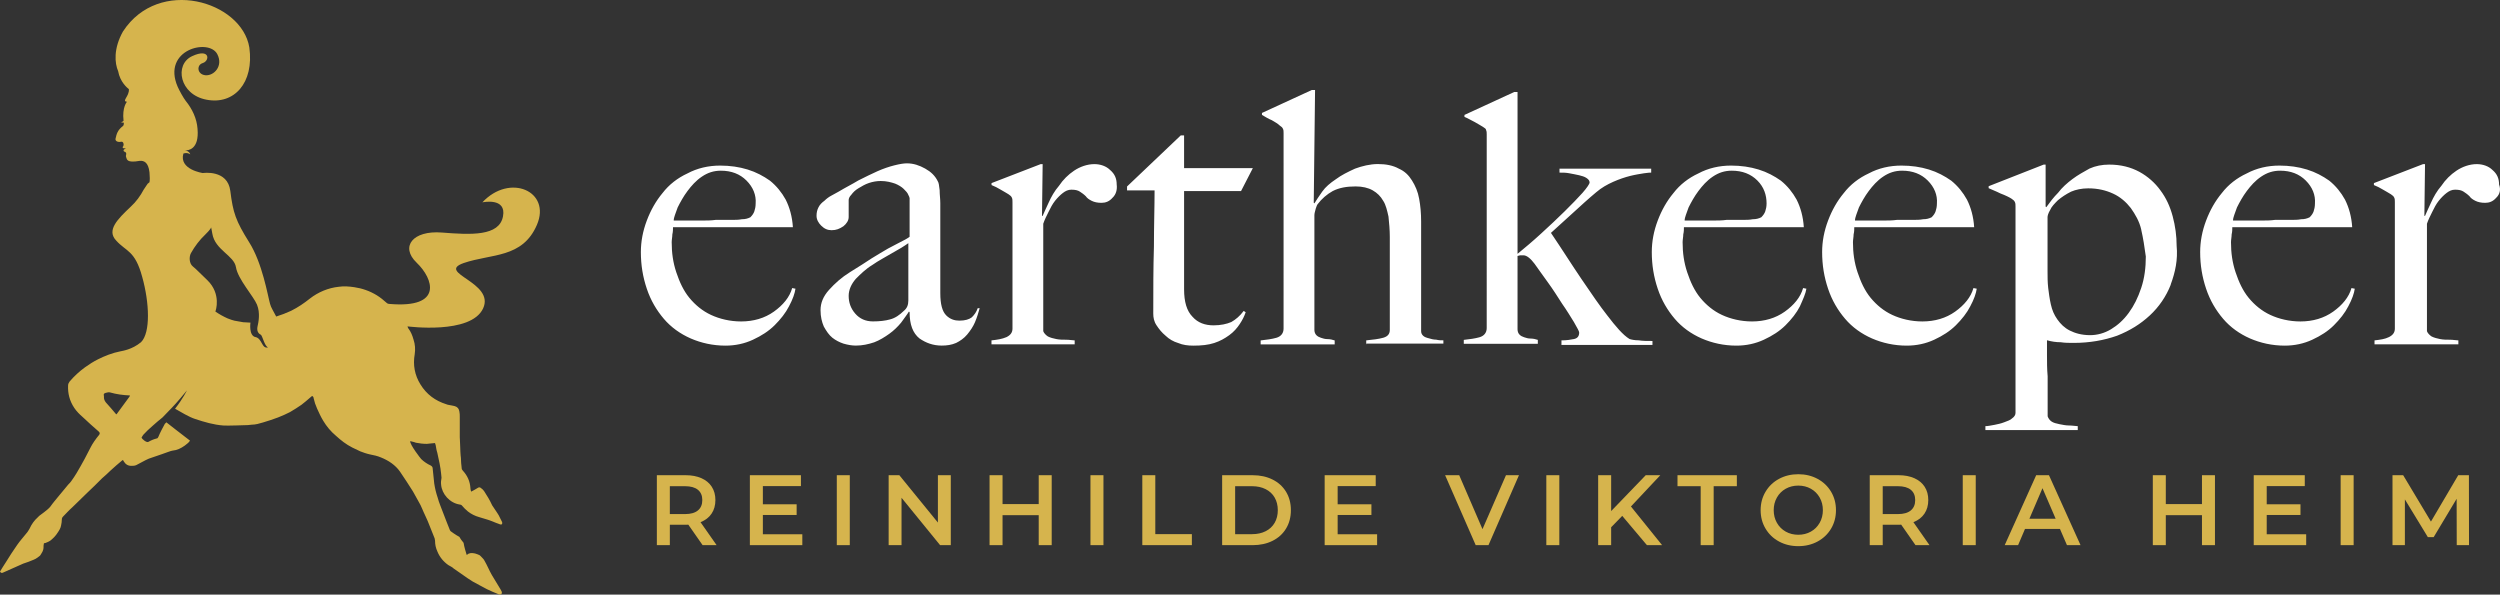 <?xml version="1.0" encoding="UTF-8"?>
<svg id="Ebene_2" data-name="Ebene 2" xmlns="http://www.w3.org/2000/svg" viewBox="0 0 455.845 108.414">
  <rect x="0" y="0" width="455.845" height="108.414" fill="#333333" stroke="none"/>
  <defs>
    <style>
      .cls-1 {
        fill: #d6b44d;
      }

      .cls-1, .cls-2 {
        stroke-width: 0px;
      }

      .cls-2 {
        fill: #fff;
      }
    </style>
  </defs>
  <g id="Ebene_2-2" data-name="Ebene 2">
    <g>
      <path class="cls-1" d="m22.453,5.679c-1.806,3.206-1.535,5.847-.909,7.308.344,1.953,1.67,3.058,1.953,3.267.135,1.253-1.388,2.223-.344,2.297,0,0-.909.97-.626,3.476,0,0-.209.283-.553.209,0,0,.283.135.626.135-.074,0,.074.418-.209.626-.97.762-1.118,1.388-1.327,2.297-.074.344.283.7,1.044.553.344-.074.491.418.418.626,0,.135-.074.209-.135.283-.074.135,0,.283.209.283.283,0,.344.074.344.074,0,0-.626.135-.344.491.074.074.209.074.283.135.135.135.135.209.135.344s-.135.344,0,.626c.135.344.074,1.044,2.432.626.762-.074,1.597.209,1.806,2.088.074.835.074,1.388,0,1.806-.135.074-.209.209-.344.283-.283.418-.491.762-.7,1.044-.626,1.179-1.388,2.223-2.371,3.132-2.432,2.297-4.459,4.311-2.641,6.191,1.806,2.014,3.415,1.744,4.729,6.608,1.327,4.729,1.535,10.158-.209,11.902-1.67,1.388-3.476,1.597-3.759,1.67-1.462.283-2.85.835-4.103,1.462-.835.418-1.597.909-2.371,1.462-1.044.762-1.953,1.597-2.788,2.579-.135.209-.283.418-.283.7-.074,1.462.283,2.85,1.118,4.103.418.626.97,1.179,1.535,1.67.97.909,1.953,1.806,2.923,2.641.229.188.254.397.074.626-.626.762-1.179,1.535-1.597,2.371-.344.7-.7,1.388-1.044,2.014-.491.909-.97,1.744-1.462,2.579-.283.491-.626.97-.97,1.462-.135.209-.344.418-.553.626-.553.7-1.118,1.327-1.67,2.014s-1.118,1.327-1.597,2.014c-.491.626-1.879,1.535-2.014,1.67-.074.074-.209.209-.283.283-.626.553-1.118,1.253-1.462,2.014-.135.209-.344.626-.553.835-.553.7-1.179,1.388-1.67,2.088-.418.553-.762,1.179-1.179,1.744-.135.283-1.535,2.371-2.014,3.206.135.209.283.283.491.209.762-.344,3.267-1.462,3.759-1.67.626-.209,1.253-.418,1.879-.7.418-.135,1.044-.626,1.179-.762s.209-.344.344-.553c.074-.074.283-.553.283-.835s0-.553.074-.835c.135-.074.209-.074.283-.074.344-.135.7-.283.97-.491.491-.418.909-.835,1.253-1.388.283-.418.553-.835.626-1.327.074-.344.135-.7.135-1.044,0-.283.074-.418.283-.626.553-.553,1.044-1.118,1.597-1.597.909-.909,1.879-1.806,2.788-2.715.909-.835,1.806-1.744,2.641-2.579.553-.491,1.118-.97,1.597-1.462.7-.626,1.388-1.253,2.162-1.879h.074c.074.074.135.135.135.209.344.553.762.835,1.388.835.283,0,.626,0,.909-.135.209-.074,1.744-.97,2.297-1.179.835-.283,1.597-.553,2.432-.835.418-.135,1.67-.626,1.879-.626.835-.074,1.535-.418,2.223-.909.344-.283.7-.491.97-.909-1.388-1.044-4.311-3.341-4.311-3.341l-.283.283c-.135.209-.97,1.806-1.179,2.371-.074.135-.135.283-.283.283-.553.135-1.044.344-1.535.626-.344.209-1.179-.553-1.253-.762.135-.209.209-.418.344-.553.491-.553,1.044-1.044,1.597-1.535.626-.553,1.253-1.118,1.879-1.597.074-.074,1.327-1.388,1.744-1.806,0,0,.909-.909,2.715-3.132,0,0-.7,1.462-2.162,3.341.97.553,2.579,1.535,3.685,1.879,1.67.553,3.341,1.044,5.085,1.179.553.074,4.311-.074,4.52-.074s.491-.074.7-.074c.7,0,1.388-.209,2.088-.418.909-.283,1.806-.553,2.715-.909.762-.283,1.462-.626,2.162-.97.7-.418,1.388-.835,2.088-1.327.553-.418,1.118-.909,1.597-1.327.135-.074.209-.209.344-.283.209.074.283.283.283.418.135.626.344,1.253.626,1.879.344.762.7,1.535,1.118,2.223.626,1.044,1.388,1.953,2.297,2.715.909.835,1.879,1.597,2.997,2.162,0,0,1.118.553,1.462.7.553.209,1.118.418,1.744.553.7.135,1.388.283,2.014.553,1.388.553,2.641,1.388,3.476,2.579s1.597,2.432,2.371,3.623c.344.626.7,1.253,1.044,1.879.135.209.209.418.344.626.074.209.553,1.179.553,1.253.283.553.491,1.118.762,1.67.418,1.044.835,2.088,1.253,3.132,0,.135.074.283.074.418,0,.7.135,1.327.418,1.953.418,1.044,1.118,1.879,2.014,2.506.344.209.7.344.97.626.835.553,1.67,1.179,2.506,1.744.344.209.626.418.97.626.835.491,1.744.909,2.579,1.388.7.344,1.388.626,2.088.909.074.074.209.074.283.074.283,0,.418-.209.344-.491-.074-.135-.135-.283-.209-.418-.553-.909-1.044-1.744-1.597-2.641-.491-.835-.835-1.744-1.327-2.579-.135-.283-.344-.491-.553-.7l-.283-.283c0-.074-.909-.418-1.118-.418-.418-.074-.909-.074-1.253.283h-.074c-.209-.7-.418-1.388-.553-2.162,0-.074-.283-.344-.418-.553-.135-.209-.283-.418-.344-.553-.209-.135-.344-.209-.491-.283-.344-.209-.762-.491-1.118-.762-.074-.074-.074-.135-.135-.209-.209-.491-.344-.909-.553-1.388-.418-1.044-.762-2.014-1.179-3.058-.209-.491-.344-.97-.491-1.462-.283-.835-.491-1.67-.626-2.579-.074-.909-.209-1.806-.283-2.715,0-.283-.135-.418-.344-.553-.626-.283-1.253-.7-1.744-1.179-.135-.135-2.088-2.641-2.014-3.267.135,0,.283.074.344.074.283.074.553.135.7.209.7.135,1.327.209,2.014.209.209,0,.418-.074.7-.074s.491-.074.762-.074c.074.135.074.283.135.418.074.418.135.909.283,1.327.135.626.283,1.327.418,1.953.135.626.209,1.253.283,1.879,0,.283.074.491.074.762-.074.418-.135.835-.074,1.253.135,1.67,1.535,3.341,3.415,3.623.135,0,.283.074.344.135.344.418.7.762,1.118,1.118.626.491,1.327.835,2.088,1.044,1.044.283,2.088.626,3.058,1.044.283.074.491.209.762.283.283.074.418-.074.344-.418-.074-.135-.491-.97-.626-1.253-.135-.283-.344-.491-.491-.762-.209-.344-.491-.7-.7-1.044-.418-.909-.909-1.744-1.462-2.579-.135-.209-.344-.418-.553-.553-.209-.209-.418-.209-.7,0-.344.209-.7.418-1.118.626-.074-.209-.135-.418-.135-.626-.074-1.253-.553-2.297-1.388-3.206-.135-.135-.209-.283-.209-.491-.074-.626-.135-1.253-.135-1.806-.074-.418-.135-1.879-.135-2.162,0-.553-.074-1.118-.074-1.67v-3.685c0-.344,0-.626-.074-.97-.074-.491-.344-.835-.835-.97-.209-.074-.418-.074-.626-.135-.283-.074-.626-.074-.909-.209-2.014-.626-3.623-1.806-4.729-3.623-1.044-1.67-1.388-3.55-1.044-5.503.135-.909.074-1.806-.209-2.641-.209-.762-.491-1.462-.97-2.088-.074-.074-.074-.209-.135-.344,0,0,11.546,1.535,13.782-3.267,2.223-4.803-8.635-6.473-3.55-8.279,5.085-1.744,10.723-.835,13.364-6.964,2.641-6.129-4.938-9.47-9.949-4.103,0,0,4.459-.97,3.759,2.579-.7,3.623-5.847,3.341-11.141,2.923-5.294-.418-7.652,2.579-4.594,5.503,3.058,2.923,4.876,8.352-4.938,7.517-.209,0-.418-.074-.553-.209-.553-.491-1.118-.97-1.806-1.388-1.253-.762-2.641-1.253-4.103-1.462-.909-.135-1.879-.209-2.788-.074-1.953.209-3.759.97-5.294,2.162-1.044.835-2.162,1.597-3.415,2.223-.909.418-1.806.762-2.715,1.044-.418-.835-.97-1.67-1.118-2.297-.418-1.462-1.388-7.443-3.832-11.276-2.432-3.894-2.923-5.355-3.415-9.323-.491-3.967-5.011-3.267-5.011-3.267,0,0-4.385-.626-3.55-3.55,0,0,.626-.283,1.253.135,0,0-.135-.626-.97-.7.553,0,2.641-.135,2.297-3.967-.135-1.879-.97-3.623-2.162-5.085-.418-.553-1.118-1.806-1.462-2.579-2.923-6.756,5.712-8.905,7.235-5.92,1.118,2.162-.626,3.967-2.162,3.832s-1.67-1.879-.491-2.223c1.327-.418,1.327-2.788-1.953-1.253-3.28,1.535-2.297,7.026,2.641,7.935,5.011.97,8.696-3.058,7.8-9.532C44.071.225,28.963-4.295,22.429,5.728m1.179,66.598c-.762,1.044-1.535,2.088-2.297,3.132,0,.074-.074.074-.135.074-.626-.762-1.253-1.462-1.879-2.162-.209-.283-.344-.553-.344-.909v-.209c-.074-.418-.074-.491.344-.626.283-.074.553-.135.762-.074,1.179.344,2.371.491,3.623.553,0,.074,0,.135-.074.209h0v.012Zm22.969-10.858c-1.253-.283-.909-2.641-.909-2.641h0c-.418,0-.909-.074-1.327-.074-.553-.074-1.044-.209-1.597-.283-.074,0-.97-.283-1.253-.418-.762-.344-1.535-.762-2.223-1.253.074-.135,1.118-3.206-1.462-5.712-.553-.491-2.162-2.162-2.641-2.506-.7-.553-.7-1.806-.344-2.432.7-1.253,1.597-2.432,2.641-3.415.344-.344.7-.7.97-1.118,0-.074.074-.135.074-.135.074.418.135.762.209,1.118.491,2.997,3.967,3.967,4.311,6.129s3.206,5.294,3.832,6.817c.626,1.535.283,3.206.074,4.103-.135.909.344,1.253.626,1.388s.7,2.162,1.327,2.297c-1.179.344-1.044-1.597-2.297-1.879h0l-.012.012Z"/>
      <path class="cls-2" d="m143.865,55.853c-.6,1.19-1.55,2.39-2.63,3.46s-2.39,1.91-3.94,2.63c-1.55.72-3.23,1.08-5.02,1.08-2.27,0-4.42-.48-6.33-1.31-1.91-.84-3.58-2.03-4.9-3.58s-2.39-3.34-3.11-5.49-1.08-4.3-1.08-6.69c0-1.91.36-3.82,1.08-5.73s1.67-3.58,2.87-5.02c1.19-1.55,2.75-2.75,4.54-3.58,1.79-.96,3.82-1.43,5.97-1.43,1.79,0,3.46.24,5.02.72,1.55.48,2.87,1.19,4.06,2.03,1.19.96,2.15,2.15,2.87,3.46.72,1.43,1.19,3.11,1.31,5.02h-21.86c0,.36,0,.84-.12,1.31,0,.48-.12.96-.12,1.43,0,1.91.24,3.7.84,5.49s1.31,3.34,2.39,4.66c1.08,1.31,2.39,2.39,3.94,3.11s3.46,1.19,5.49,1.19c2.27,0,4.3-.6,5.97-1.79,1.67-1.19,2.87-2.63,3.34-4.3l.6.12c-.12.84-.48,1.91-1.19,3.23h0l.01-.02Zm-7.76-22.94c-1.19-1.19-2.75-1.79-4.66-1.79-1.31,0-2.39.36-3.46,1.08-1.08.72-1.91,1.67-2.63,2.63-.72.96-1.31,2.03-1.79,2.99-.36,1.08-.72,1.79-.72,2.39h5.14c.84,0,1.67,0,2.51-.12h2.87c.72,0,1.31,0,1.91-.12.6,0,1.08-.12,1.55-.36.36-.36.6-.72.72-1.08s.24-.84.24-1.43c.12-1.55-.48-2.99-1.67-4.18h0l-.01-.01Zm41.69,25.8c-.36.84-.84,1.55-1.43,2.27-.6.72-1.31,1.19-2.03,1.55-.84.36-1.67.48-2.63.48-1.55,0-2.87-.48-4.06-1.31-1.19-.96-1.79-2.51-1.79-4.78l-.12-.12c-.36.6-.84,1.19-1.43,2.03-.6.72-1.31,1.43-2.15,2.03-.84.6-1.79,1.19-2.75,1.55-1.08.36-2.15.6-3.34.6-.72,0-1.43-.12-2.27-.36-.72-.24-1.43-.6-2.03-1.08s-1.08-1.19-1.55-2.03c-.36-.84-.6-1.79-.6-2.99,0-1.31.48-2.51,1.55-3.7,1.08-1.19,2.27-2.27,3.82-3.23s2.87-1.79,3.94-2.51c1.19-.72,2.15-1.31,2.99-1.79s1.67-.84,2.27-1.19c.72-.36,1.19-.6,1.67-.96v-7.05c0-.12-.12-.36-.24-.6-.12-.36-.48-.72-.84-1.08s-.96-.72-1.55-.96c-.72-.24-1.55-.48-2.63-.48-.72,0-1.43.12-2.15.36s-1.31.6-1.91.96-.96.72-1.31,1.19c-.36.36-.48.72-.48.96v3.11c0,.6-.36,1.19-.96,1.67-.72.48-1.31.72-2.15.72-.72,0-1.31-.24-1.91-.84-.48-.48-.84-1.08-.84-1.79,0-.6.12-1.08.36-1.55.24-.48.6-.84,1.08-1.19.36-.36.84-.72,1.31-.96.48-.24.84-.48,1.31-.72,1.19-.72,2.39-1.31,3.58-2.03,1.19-.6,2.39-1.19,3.46-1.67,1.08-.48,2.15-.84,3.11-1.08s1.67-.36,2.27-.36c1.19,0,2.27.36,3.34.96s1.79,1.31,2.27,2.27c.24.36.24.84.36,1.67,0,.84.12,1.55.12,2.39v16.37c0,2.03.36,3.34,1.08,4.06s1.55.96,2.39.96c1.08,0,1.79-.24,2.27-.6.48-.48.84-.96,1.08-1.67h.36c-.24.84-.48,1.67-.84,2.51h0v.01Zm-12.06-14.45c-.84.6-1.79,1.19-3.11,1.91-1.19.72-2.39,1.31-3.58,2.15-1.19.72-2.15,1.67-2.99,2.51-.84.96-1.31,2.03-1.31,3.11,0,1.19.36,2.27,1.19,3.23s1.91,1.43,3.23,1.43c1.19,0,2.27-.12,3.11-.36.96-.24,1.79-.84,2.51-1.55.6-.48.84-1.08.84-1.91v-10.51h.12l-.01-.01Zm37.15-8.24c-.6.72-1.31.96-2.03.96s-1.31-.12-1.79-.36-.84-.48-1.08-.84c-.36-.36-.72-.6-1.08-.84s-.84-.36-1.55-.36c-.6,0-1.08.24-1.55.6s-.96.84-1.43,1.43c-.48.6-.84,1.31-1.19,2.03-.36.72-.72,1.43-.96,2.15v19.59c.12.36.48.72.84.96.48.24.96.36,1.55.48.6.12,1.19.12,1.79.12s1.19.12,1.55.12v.72h-15.17v-.72c1.08-.12,1.91-.24,2.75-.6.72-.36,1.08-.84,1.08-1.55v-23.05c0-.36,0-.6-.12-.84s-.24-.36-.6-.6-.84-.48-1.43-.84-1.08-.6-1.67-.84v-.36l8.96-3.46h.36l-.12,9.44h.12c.24-.6.6-1.31,1.08-2.39s1.08-2.15,1.91-3.11c.72-1.08,1.67-2.03,2.75-2.75s2.39-1.19,3.7-1.19c1.08,0,2.15.36,2.87,1.08.84.72,1.19,1.55,1.19,2.63.12.96-.12,1.79-.72,2.39h-.01Zm23.41-1.19h-10.39v17.92c0,2.27.48,3.94,1.55,5.02.96,1.08,2.27,1.55,3.82,1.55,1.31,0,2.39-.24,3.23-.6.84-.48,1.55-1.08,2.27-2.03l.36.24c-.24.72-.6,1.43-1.08,2.15-.48.72-1.08,1.43-1.91,2.03s-1.67,1.08-2.75,1.43-2.27.48-3.82.48c-.96,0-1.91-.12-2.75-.48-.84-.24-1.67-.72-2.27-1.31-.72-.6-1.19-1.19-1.67-1.91s-.6-1.43-.6-2.15c0-4.3,0-8.36.12-12.18,0-3.82.12-7.29.12-10.27h-5.02v-.72l9.8-9.32h.6v5.97h12.54l-2.15,4.18h0Zm22.82,27.95v-.72c1.19-.12,2.27-.24,3.11-.48.84-.24,1.19-.72,1.19-1.43v-16.96c0-1.31-.12-2.51-.24-3.7-.24-1.08-.48-2.15-.96-2.87-.48-.84-1.08-1.43-1.91-1.91-.84-.48-1.91-.72-3.11-.72-1.67,0-2.99.24-4.18.84-1.08.6-2.03,1.43-2.75,2.39-.12.12-.24.48-.36.84-.12.48-.24.84-.24,1.19v20.9c0,.36.12.72.36.96s.48.36.84.48.72.24,1.19.24.96.12,1.31.24v.72h-13.5v-.72c1.08-.12,2.03-.24,2.87-.48.84-.24,1.31-.84,1.31-1.67V24.313c0-.36,0-.6-.12-.84s-.24-.36-.6-.6c-.36-.36-.84-.6-1.43-.96-.6-.24-1.19-.6-1.79-.96v-.36l9.08-4.18h.6l-.24,20.55.12.12c.36-.6.84-1.31,1.43-2.15s1.43-1.55,2.51-2.27c.96-.72,2.15-1.31,3.46-1.91,1.31-.48,2.75-.84,4.18-.84s2.75.24,3.82.84c1.08.48,1.79,1.19,2.39,2.15s1.08,2.03,1.31,3.34c.24,1.31.36,2.63.36,4.18v19.95c0,.36.12.6.36.84s.6.36,1.08.48c.36.12.84.24,1.31.24.48.12.84.12,1.31.12v.6h-14.1v.12l.03.01Zm35.6,0v-.72c.96,0,1.67-.12,2.27-.24.6-.12.96-.48.96-1.19,0-.24-.36-.84-.96-1.91-.6-.96-1.31-2.15-2.15-3.34-.84-1.31-1.67-2.63-2.63-3.94s-1.79-2.51-2.39-3.34c-.72-.96-1.43-1.55-2.03-1.55h-.6c-.12,0-.36.12-.48.12v13.38c0,.36.12.72.36.96s.48.36.84.48.72.24,1.19.24.96.12,1.31.24v.72h-13.5v-.72c1.08-.12,2.03-.24,2.87-.48s1.31-.84,1.31-1.67V24.553c0-.36,0-.6-.12-.84,0-.24-.24-.36-.6-.6s-.84-.48-1.43-.84c-.72-.36-1.31-.72-1.91-.96v-.36l9.08-4.18h.6v29.51c1.31-1.08,2.75-2.27,4.3-3.7s2.99-2.75,4.3-4.06,2.39-2.39,3.23-3.34,1.31-1.67,1.31-1.91c0-.36-.24-.6-.6-.84s-.84-.36-1.31-.48c-.6-.12-1.08-.24-1.79-.36-.6-.12-1.19-.12-1.79-.12v-.72h16.72v.72c-.12,0-.6,0-1.31.12s-1.55.24-2.51.48-2.03.6-3.11,1.08c-1.08.48-2.15,1.08-3.11,1.91-1.43,1.19-2.87,2.51-4.3,3.82s-2.75,2.51-3.94,3.58c2.03,2.99,3.82,5.85,5.61,8.48,1.79,2.63,3.34,4.9,4.66,6.57,1.55,2.03,2.87,3.58,4.06,4.3.36.12.96.24,1.67.24.72.12,1.55.12,2.51.12v.72h-16.6v-.12l.01.01Zm43.48-6.93c-.6,1.19-1.55,2.39-2.63,3.46s-2.39,1.91-3.94,2.63c-1.55.72-3.23,1.08-5.02,1.08-2.27,0-4.42-.48-6.33-1.31-1.91-.84-3.58-2.03-4.9-3.58s-2.39-3.34-3.11-5.49-1.08-4.3-1.08-6.69c0-1.91.36-3.82,1.08-5.73s1.67-3.58,2.87-5.02c1.19-1.55,2.75-2.75,4.54-3.58,1.79-.96,3.82-1.43,5.97-1.43,1.79,0,3.46.24,5.02.72,1.55.48,2.87,1.19,4.06,2.03,1.19.96,2.15,2.15,2.87,3.46.72,1.43,1.19,3.11,1.31,5.02h-21.86c0,.36,0,.84-.12,1.31,0,.48-.12.96-.12,1.43,0,1.91.24,3.7.84,5.49s1.31,3.34,2.39,4.66c1.08,1.31,2.39,2.39,3.94,3.11s3.46,1.19,5.49,1.19c2.27,0,4.3-.6,5.97-1.79s2.87-2.63,3.34-4.3l.6.12c-.12.84-.6,1.91-1.19,3.23h0l.01-.02Zm-7.76-22.94c-1.19-1.19-2.75-1.79-4.66-1.79-1.31,0-2.39.36-3.46,1.08-1.08.72-1.91,1.67-2.63,2.63-.72.96-1.31,2.03-1.79,2.99-.36,1.08-.72,1.79-.72,2.39h5.14c.84,0,1.67,0,2.51-.12h2.87c.72,0,1.31,0,1.91-.12.6,0,1.08-.12,1.55-.36.36-.36.6-.72.72-1.08s.24-.84.24-1.43c0-1.55-.48-2.99-1.67-4.18h0l-.01-.01Zm38.82,22.94c-.6,1.19-1.55,2.39-2.63,3.46s-2.39,1.91-3.94,2.63c-1.55.72-3.23,1.08-5.02,1.08-2.27,0-4.42-.48-6.33-1.31-1.91-.84-3.58-2.03-4.9-3.58s-2.39-3.34-3.11-5.49-1.08-4.3-1.08-6.69c0-1.91.36-3.82,1.08-5.73s1.67-3.58,2.87-5.02c1.19-1.55,2.75-2.75,4.54-3.58,1.79-.96,3.82-1.43,5.97-1.43,1.79,0,3.46.24,5.02.72,1.55.48,2.87,1.19,4.06,2.03,1.19.96,2.15,2.15,2.87,3.46.72,1.43,1.19,3.11,1.31,5.02h-21.86c0,.36,0,.84-.12,1.31,0,.48-.12.96-.12,1.43,0,1.91.24,3.7.84,5.49s1.31,3.34,2.39,4.66c1.08,1.31,2.39,2.39,3.94,3.11s3.46,1.19,5.49,1.19c2.27,0,4.3-.6,5.97-1.79s2.87-2.63,3.34-4.3l.6.12c-.12.84-.48,1.91-1.19,3.23h0l.01-.02Zm-7.76-22.94c-1.19-1.19-2.75-1.79-4.66-1.79-1.31,0-2.39.36-3.46,1.08-1.08.72-1.91,1.67-2.63,2.63-.72.96-1.31,2.03-1.79,2.99-.36,1.08-.72,1.79-.72,2.39h5.14c.84,0,1.67,0,2.51-.12h2.87c.72,0,1.31,0,1.91-.12.6,0,1.08-.12,1.55-.36.36-.36.6-.72.72-1.08s.24-.84.24-1.43c.12-1.55-.48-2.99-1.67-4.18h0l-.01-.01Zm44.32,18.99c-.84,2.15-2.15,4.06-3.82,5.61s-3.58,2.75-5.97,3.7c-2.39.84-5.02,1.31-7.88,1.31-.84,0-1.67,0-2.39-.12-.84,0-1.67-.12-2.51-.36v2.75c0,1.19,0,2.51.12,3.82v7.29c.12.36.36.72.72.96s.84.36,1.43.48c.6.12,1.19.24,1.79.24s1.19.12,1.55.12v.72h-16.84v-.72c.48,0,.96-.12,1.67-.24.6-.12,1.19-.24,1.79-.48s1.08-.36,1.43-.72c.36-.24.6-.6.6-.96v-37.63c0-.36,0-.6-.12-.84s-.24-.36-.6-.6-1.08-.6-2.03-.96c-.96-.48-1.67-.72-2.15-.96v-.36l10.03-3.94h.36v7.65l.12.12c.6-.84,1.31-1.79,2.15-2.63.72-.96,1.67-1.79,2.63-2.51s2.03-1.31,3.11-1.91c1.08-.48,2.27-.72,3.58-.72,2.15,0,3.94.48,5.49,1.31,1.55.84,2.87,2.03,3.82,3.34,1.08,1.43,1.79,2.99,2.27,4.78s.72,3.58.72,5.38c.24,2.51-.24,4.78-1.08,7.05h0l.01.03Zm-5.38-10.03c-.36-1.55-1.08-2.75-1.91-3.94-.84-1.08-1.91-2.03-3.23-2.63-1.31-.6-2.75-.96-4.54-.96-1.19,0-2.27.24-3.11.6-.96.48-1.67.96-2.39,1.55-.6.6-1.19,1.19-1.43,1.79-.36.6-.48,1.08-.48,1.31v9.8c0,1.08,0,2.03.12,3.11.12.96.24,1.91.48,2.99s.6,1.91,1.19,2.75,1.31,1.55,2.27,2.03c.96.48,2.15.84,3.7.84,1.31,0,2.63-.36,3.82-1.08s2.27-1.67,3.23-2.99,1.67-2.75,2.27-4.54.84-3.7.84-5.73c-.24-1.79-.48-3.34-.84-4.9h.01Zm37.75,13.98c-.6,1.19-1.55,2.39-2.63,3.46-1.08,1.08-2.39,1.91-3.94,2.63s-3.23,1.08-5.02,1.08c-2.27,0-4.42-.48-6.33-1.31-1.91-.84-3.58-2.03-4.9-3.58s-2.39-3.34-3.11-5.49-1.08-4.3-1.08-6.69c0-1.91.36-3.82,1.08-5.73s1.67-3.58,2.87-5.02c1.19-1.55,2.75-2.75,4.54-3.58,1.79-.96,3.82-1.43,5.97-1.43,1.79,0,3.46.24,5.02.72,1.55.48,2.87,1.19,4.06,2.03,1.19.96,2.15,2.15,2.87,3.46.72,1.43,1.19,3.11,1.31,5.02h-21.86c0,.36,0,.84-.12,1.31,0,.48-.12.96-.12,1.43,0,1.91.24,3.7.84,5.49s1.31,3.34,2.39,4.66c1.08,1.31,2.39,2.39,3.94,3.11s3.46,1.19,5.49,1.19c2.27,0,4.3-.6,5.97-1.79s2.87-2.63,3.34-4.3l.6.12c-.12.84-.48,1.91-1.19,3.23h0l.01-.02Zm-7.76-22.94c-1.19-1.19-2.75-1.79-4.66-1.79-1.31,0-2.39.36-3.46,1.08-1.08.72-1.91,1.67-2.63,2.63s-1.31,2.03-1.79,2.99c-.36,1.08-.72,1.79-.72,2.39h5.14c.84,0,1.67,0,2.51-.12h2.87c.72,0,1.31,0,1.91-.12.6,0,1.08-.12,1.55-.36.36-.36.6-.72.72-1.08s.24-.84.24-1.43c.12-1.55-.48-2.99-1.67-4.18h0l-.01-.01Zm34.76,3.11c-.6.72-1.31.96-2.03.96s-1.31-.12-1.79-.36-.84-.48-1.08-.84c-.36-.36-.72-.6-1.08-.84s-.84-.36-1.55-.36c-.6,0-1.08.24-1.55.6s-.96.84-1.43,1.43c-.48.6-.84,1.31-1.19,2.03-.36.72-.72,1.43-.96,2.15v19.59c.12.36.48.72.84.96.48.24.96.36,1.55.48.6.12,1.19.12,1.79.12s1.19.12,1.55.12v.72h-15.29v-.72c1.08-.12,1.91-.24,2.63-.6s1.08-.84,1.08-1.55v-23.05c0-.36,0-.6-.12-.84s-.24-.36-.6-.6-.84-.48-1.43-.84-1.08-.6-1.67-.84v-.36l8.96-3.46h.36l-.12,9.44h.12c.24-.6.6-1.31,1.08-2.39s1.08-2.15,1.91-3.11c.72-1.08,1.67-2.03,2.75-2.75s2.39-1.19,3.7-1.19c1.08,0,2.15.36,2.87,1.08.84.72,1.19,1.55,1.19,2.63.36.96.12,1.79-.48,2.39h-.01Z"/>
      <g>
        <g>
          <path class="cls-1" d="m128.112,99.401l-2.605-3.735c-.109.012-.273.018-.491.018h-2.879v3.716h-2.368v-12.752h5.247c1.105,0,2.067.182,2.887.546.82.365,1.448.886,1.886,1.567s.656,1.489.656,2.423c0,.959-.234,1.786-.701,2.478-.468.692-1.139,1.208-2.013,1.549l2.934,4.19h-2.551Zm-.856-10.093c-.535-.437-1.319-.656-2.35-.656h-2.769v5.084h2.769c1.032,0,1.815-.222,2.35-.666.534-.443.801-1.071.801-1.885s-.267-1.439-.801-1.877Z"/>
          <path class="cls-1" d="m146.294,97.416v1.985h-9.565v-12.752h9.31v1.985h-6.941v3.316h6.158v1.949h-6.158v3.517h7.196Z"/>
          <path class="cls-1" d="m152.579,86.649h2.368v12.752h-2.368v-12.752Z"/>
          <path class="cls-1" d="m173.365,86.649v12.752h-1.949l-7.033-8.636v8.636h-2.35v-12.752h1.949l7.033,8.635v-8.635h2.35Z"/>
          <path class="cls-1" d="m191.765,86.649v12.752h-2.368v-5.466h-6.595v5.466h-2.368v-12.752h2.368v5.265h6.595v-5.265h2.368Z"/>
          <path class="cls-1" d="m198.833,86.649h2.368v12.752h-2.368v-12.752Z"/>
          <path class="cls-1" d="m208.288,86.649h2.368v10.749h6.668v2.003h-9.037v-12.752Z"/>
          <path class="cls-1" d="m222.844,86.649h5.575c1.36,0,2.569.265,3.625.793s1.876,1.275,2.46,2.241c.583.966.874,2.08.874,3.342s-.291,2.378-.874,3.344c-.583.966-1.403,1.713-2.46,2.241s-2.266.793-3.625.793h-5.575v-12.752Zm5.466,10.749c.935,0,1.758-.18,2.468-.538.711-.357,1.257-.868,1.64-1.53.383-.661.574-1.43.574-2.305s-.192-1.642-.574-2.303c-.383-.662-.929-1.173-1.64-1.53-.71-.358-1.533-.538-2.468-.538h-3.097v8.745h3.097Z"/>
          <path class="cls-1" d="m251.1,97.416v1.985h-9.565v-12.752h9.31v1.985h-6.941v3.316h6.158v1.949h-6.158v3.517h7.196Z"/>
        </g>
        <g>
          <path class="cls-1" d="m276.964,86.649l-5.557,12.752h-2.332l-5.575-12.752h2.569l4.245,9.838,4.281-9.838h2.368Z"/>
          <path class="cls-1" d="m281.955,86.649h2.368v12.752h-2.368v-12.752Z"/>
        </g>
        <g>
          <path class="cls-1" d="m295.797,94.063l-2.022,2.077v3.261h-2.368v-12.752h2.368v6.54l6.303-6.54h2.66l-5.356,5.702,5.683,7.051h-2.769l-4.5-5.338Z"/>
          <path class="cls-1" d="m310.097,88.652h-4.226v-2.004h10.822v2.004h-4.227v10.749h-2.368v-10.749Z"/>
        </g>
        <g>
          <path class="cls-1" d="m324.381,98.736c-1.044-.564-1.864-1.348-2.458-2.35-.596-1.002-.893-2.122-.893-3.362s.297-2.358.893-3.36c.594-1.002,1.414-1.786,2.458-2.35,1.045-.564,2.217-.847,3.517-.847s2.471.283,3.516.847,1.864,1.345,2.46,2.341c.594.996.893,2.12.893,3.37s-.299,2.375-.893,3.371c-.596.996-1.416,1.777-2.46,2.341s-2.216.847-3.516.847-2.471-.283-3.517-.847Zm5.812-1.804c.679-.382,1.214-.916,1.603-1.603.388-.686.583-1.453.583-2.305s-.194-1.618-.583-2.303c-.39-.687-.924-1.221-1.603-1.603-.68-.383-1.446-.575-2.296-.575s-1.615.192-2.296.575c-.68.382-1.215.916-1.603,1.603-.388.686-.583,1.453-.583,2.303s.194,1.619.583,2.305c.388.687.923,1.221,1.603,1.603.68.383,1.446.575,2.296.575s1.615-.192,2.296-.575Z"/>
          <path class="cls-1" d="m349.267,99.401l-2.606-3.735c-.109.012-.274.018-.491.018h-2.878v3.716h-2.368v-12.752h5.247c1.105,0,2.067.182,2.887.546.82.365,1.448.886,1.885,1.567.438.68.657,1.489.657,2.423,0,.959-.235,1.786-.701,2.478-.468.692-1.139,1.208-2.014,1.549l2.933,4.19h-2.55Zm-.856-10.093c-.534-.437-1.318-.656-2.35-.656h-2.769v5.084h2.769c1.032,0,1.816-.222,2.35-.666.534-.443.802-1.071.802-1.885s-.267-1.439-.802-1.877Z"/>
          <path class="cls-1" d="m357.884,86.649h2.368v12.752h-2.368v-12.752Z"/>
          <path class="cls-1" d="m375.609,96.45h-6.377l-1.257,2.951h-2.441l5.739-12.752h2.331l5.758,12.752h-2.478l-1.275-2.951Zm-.783-1.859l-2.405-5.574-2.387,5.574h4.792Z"/>
        </g>
        <g>
          <path class="cls-1" d="m403.871,86.649v12.752h-2.368v-5.466h-6.595v5.466h-2.368v-12.752h2.368v5.265h6.595v-5.265h2.368Z"/>
          <path class="cls-1" d="m420.504,97.416v1.985h-9.564v-12.752h9.308v1.985h-6.94v3.316h6.157v1.949h-6.157v3.517h7.195Z"/>
          <path class="cls-1" d="m426.789,86.649h2.368v12.752h-2.368v-12.752Z"/>
          <path class="cls-1" d="m447.957,99.401l-.018-8.453-4.19,6.996h-1.057l-4.19-6.886v8.344h-2.259v-12.752h1.949l5.064,8.453,4.974-8.453h1.949l.018,12.752h-2.241Z"/>
        </g>
      </g>
    </g>
  </g>
</svg>